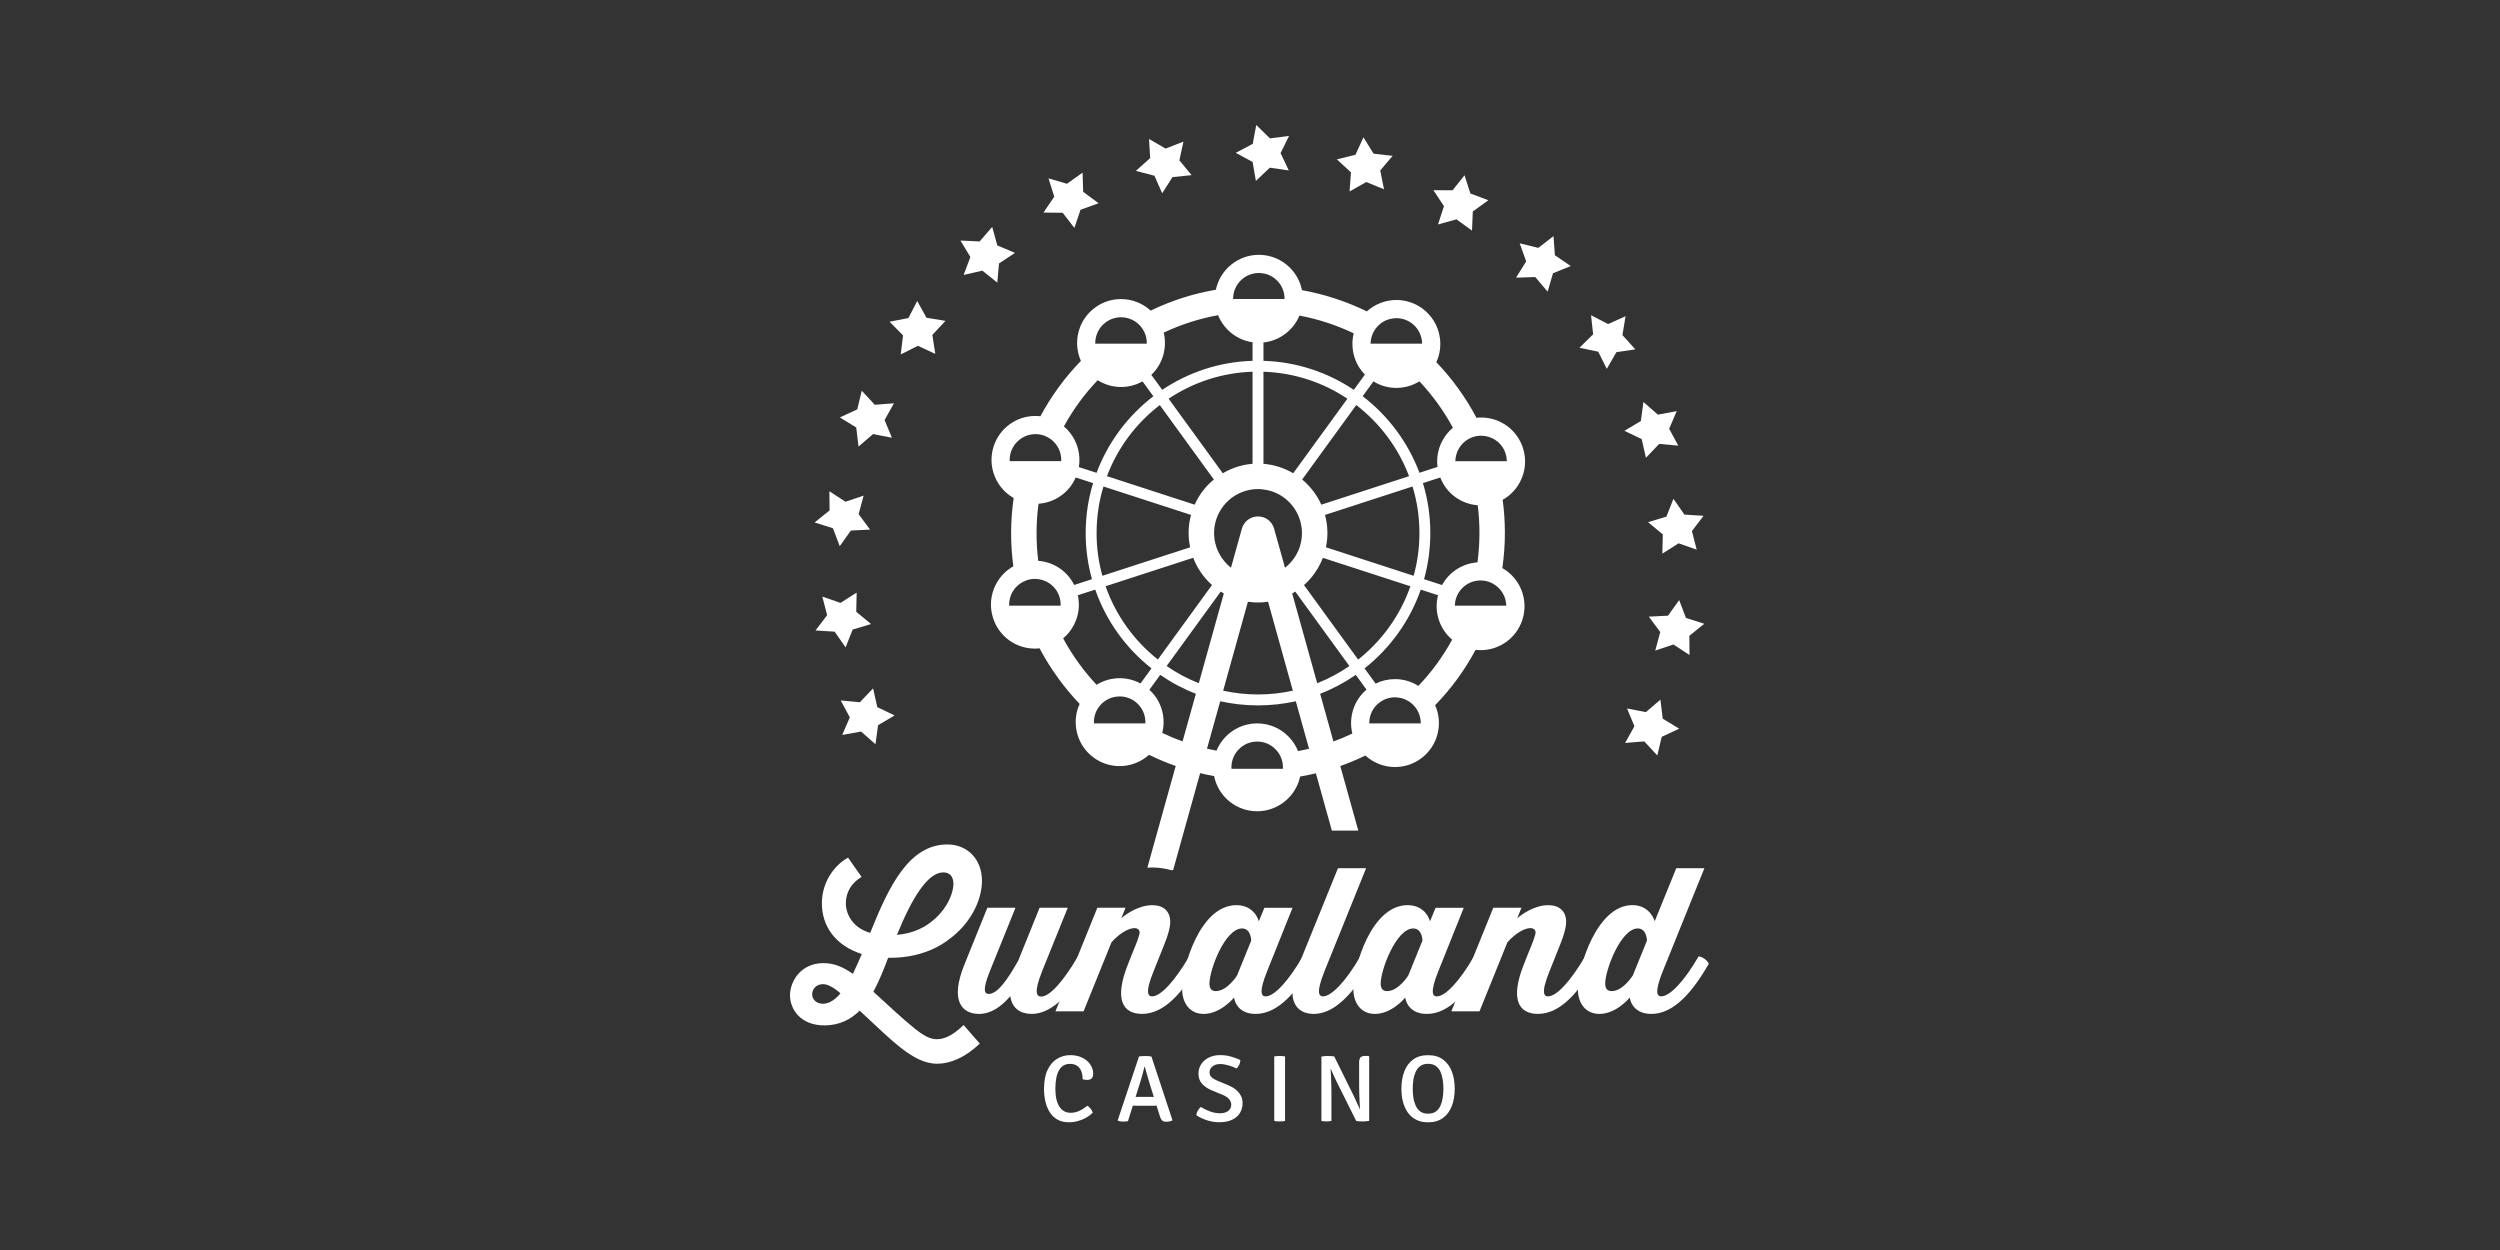 <?xml version="1.0" encoding="UTF-8"?>
<svg xmlns="http://www.w3.org/2000/svg" width="200" height="100" viewBox="0 0 200 100" fill="none">
  <rect x="0" y="0" width="200" height="100" fill="#333333" stroke="none"/>
  <path d="M68.227 77.919C68.466 77.424 68.707 76.866 68.946 76.322C66.79 75.635 65.751 74.055 65.751 72.266C65.751 70.623 66.677 69.264 67.843 68.61L68.928 70.157C68.8 70.236 67.666 70.829 67.666 72.299C67.666 72.889 68.018 74.166 69.615 74.629C71.098 70.94 72.695 67.557 75.794 67.557C77.359 67.557 78.557 68.706 78.557 70.463C78.557 71.868 77.807 73.639 76.178 74.949C75.043 75.891 73.382 76.656 71.052 76.624C70.717 77.517 70.333 78.477 69.871 79.338C70.845 80.231 72.297 81.59 73.207 82.309C73.958 82.899 74.438 83.138 74.947 83.138C75.634 83.138 76.32 82.739 77.088 82.003L78.383 83.487C77.234 84.589 76.021 85.099 74.982 85.099C73.944 85.099 73.001 84.555 72.061 83.821C71.2 83.152 70.304 82.274 68.771 80.851C68.053 81.57 67.142 82.018 65.993 82.032C64.029 82.05 63.2 80.723 63.2 79.621C63.2 78.518 64.061 77.049 65.868 77.049C66.778 77.049 67.511 77.401 68.23 77.91L68.227 77.919ZM67.238 79.469C66.662 78.957 66.2 78.733 65.833 78.733C65.289 78.733 64.972 79.132 64.972 79.548C64.972 79.964 65.324 80.299 65.833 80.299C66.342 80.299 66.822 79.964 67.238 79.469ZM71.756 74.789C73.097 74.678 74.103 74.149 74.837 73.462C75.843 72.552 76.274 71.388 76.274 70.716C76.274 70.14 76.003 69.791 75.459 69.791C74.214 69.791 72.951 71.85 71.756 74.789Z" fill="white"></path>
  <path d="M87.052 77.104C85.839 79.242 84.274 81.113 82.534 81.113C81.673 81.113 80.955 80.697 80.827 79.693C80.108 80.522 79.293 81.113 78.319 81.113C76.96 81.113 75.971 80.074 77.152 77.168L78.988 72.618H81.24L79.195 77.68C78.555 79.26 78.779 79.516 79.099 79.516C79.817 79.516 80.632 78.317 81.461 76.848L83.168 72.618H85.42L83.375 77.68C82.688 79.405 82.927 79.725 83.296 79.725C84 79.725 85.1 78.448 86.235 76.516C86.537 76.531 86.953 76.836 87.049 77.107L87.052 77.104Z" fill="white"></path>
  <path d="M95.945 77.103C94.668 79.323 93.181 81.112 91.363 81.112C89.815 81.112 89.111 79.946 90.246 77.121L90.612 76.196C90.933 75.431 91.171 74.823 91.171 74.584C91.171 74.378 90.996 74.25 90.755 74.25C90.339 74.25 89.606 74.602 88.919 75.384L86.685 80.909H84.434L87.788 72.621H90.039L89.705 73.467C90.025 73.165 91.078 72.414 92.18 72.414C93.091 72.414 93.618 72.909 93.618 73.755C93.618 74.203 93.458 74.776 93.123 75.608L92.294 77.682C91.543 79.518 91.895 79.71 92.166 79.71C92.87 79.71 94.002 78.448 95.136 76.516C95.439 76.53 95.855 76.836 95.951 77.106L95.945 77.103Z" fill="white"></path>
  <path d="M105.029 77.105C103.799 79.26 102.298 81.113 100.448 81.113C98.851 81.113 98.723 79.804 98.723 79.804C98.723 79.804 97.669 81.113 96.296 81.113C95.162 81.113 94.571 80.22 94.571 79.118C94.571 77.41 95.976 72.412 98.915 72.412C100.398 72.412 100.704 73.707 100.704 73.707L101.152 72.622H103.403L101.376 77.683C100.672 79.423 100.928 79.711 101.248 79.711C101.952 79.711 103.101 78.448 104.218 76.517C104.52 76.531 104.936 76.837 105.032 77.107L105.029 77.105ZM98.961 78.047L100.096 75.251C100.096 75.251 100.096 74.277 99.36 74.277C98.001 74.277 96.756 77.582 96.756 78.684C96.756 79.115 96.948 79.289 97.268 79.289C98.179 79.289 98.961 78.044 98.961 78.044V78.047Z" fill="white"></path>
  <path d="M109.641 77.104C108.396 79.274 106.845 81.113 105.105 81.113C103.7 81.113 102.758 80.042 103.907 77.168L107.037 69.456H109.289L105.966 77.68C105.248 79.469 105.536 79.708 105.838 79.708C106.542 79.708 107.706 78.445 108.823 76.513C109.126 76.528 109.542 76.834 109.638 77.104H109.641Z" fill="white"></path>
  <path d="M118.726 77.105C117.495 79.26 115.994 81.113 114.144 81.113C112.547 81.113 112.419 79.804 112.419 79.804C112.419 79.804 111.366 81.113 109.993 81.113C108.858 81.113 108.268 80.22 108.268 79.118C108.268 77.41 109.673 72.412 112.611 72.412C114.094 72.412 114.4 73.707 114.4 73.707L114.848 72.622H117.1L115.072 77.683C114.368 79.423 114.624 79.711 114.944 79.711C115.648 79.711 116.797 78.448 117.914 76.517C118.217 76.531 118.633 76.837 118.729 77.107L118.726 77.105ZM112.66 78.047L113.795 75.251C113.795 75.251 113.795 74.277 113.059 74.277C111.7 74.277 110.455 77.582 110.455 78.684C110.455 79.115 110.647 79.289 110.967 79.289C111.878 79.289 112.66 78.044 112.66 78.044V78.047Z" fill="white"></path>
  <path d="M127.619 77.103C126.342 79.323 124.855 81.112 123.037 81.112C121.489 81.112 120.785 79.946 121.92 77.121L122.286 76.196C122.606 75.431 122.845 74.823 122.845 74.584C122.845 74.378 122.67 74.25 122.429 74.25C122.013 74.25 121.28 74.602 120.593 75.384L118.359 80.909H116.107L119.462 72.621H121.713L121.379 73.467C121.699 73.165 122.752 72.414 123.854 72.414C124.765 72.414 125.291 72.909 125.291 73.755C125.291 74.203 125.131 74.776 124.797 75.608L123.968 77.682C123.217 79.518 123.569 79.71 123.84 79.71C124.544 79.71 125.675 78.448 126.81 76.516C127.113 76.53 127.529 76.836 127.625 77.106L127.619 77.103Z" fill="white"></path>
  <path d="M136.704 77.104C135.459 79.26 133.958 81.113 132.105 81.113C130.508 81.113 130.38 79.804 130.38 79.804C130.38 79.804 129.327 81.113 127.954 81.113C126.805 81.113 126.229 80.202 126.229 79.132C126.229 77.392 127.744 72.409 130.586 72.409C132.038 72.409 132.375 73.703 132.375 73.703L134.101 69.456H136.352L133.03 77.68C132.311 79.469 132.599 79.708 132.902 79.708C133.606 79.708 134.77 78.445 135.887 76.513C136.189 76.528 136.605 76.834 136.701 77.104H136.704ZM130.621 78.047L131.756 75.251C131.756 75.251 131.756 74.276 131.02 74.276C129.679 74.276 128.416 77.581 128.416 78.684C128.416 79.114 128.608 79.289 128.943 79.289C129.836 79.289 130.618 78.044 130.618 78.044L130.621 78.047Z" fill="white"></path>
  <path d="M86.615 86.341C86.615 86.146 86.589 85.954 86.528 85.765C86.466 85.576 86.362 85.419 86.213 85.296C86.065 85.174 85.859 85.11 85.594 85.11C85.207 85.11 84.913 85.282 84.721 85.622C84.526 85.963 84.43 86.463 84.43 87.121C84.43 87.734 84.538 88.203 84.753 88.531C84.968 88.86 85.268 89.023 85.652 89.023C85.891 89.023 86.123 88.971 86.344 88.869C86.565 88.767 86.784 88.627 86.996 88.456C87.086 88.517 87.173 88.598 87.258 88.706C87.342 88.811 87.394 88.915 87.421 89.017C87.281 89.157 87.112 89.285 86.915 89.398C86.717 89.515 86.499 89.608 86.257 89.678C86.016 89.747 85.768 89.782 85.509 89.782C85.143 89.782 84.832 89.707 84.579 89.558C84.325 89.41 84.122 89.206 83.965 88.953C83.811 88.7 83.697 88.415 83.627 88.098C83.557 87.781 83.522 87.455 83.522 87.123C83.522 86.495 83.618 85.983 83.811 85.582C84.002 85.183 84.256 84.886 84.576 84.697C84.893 84.508 85.239 84.412 85.617 84.412C85.995 84.412 86.318 84.482 86.594 84.622C86.871 84.761 87.083 84.945 87.232 85.171C87.38 85.398 87.456 85.643 87.456 85.904C87.456 86.056 87.418 86.175 87.339 86.262C87.264 86.35 87.138 86.393 86.967 86.393C86.9 86.393 86.842 86.387 86.792 86.379C86.74 86.37 86.682 86.358 86.621 86.344L86.615 86.341Z" fill="white"></path>
  <path d="M91.125 84.513C91.194 84.502 91.279 84.496 91.375 84.49C91.471 84.484 91.555 84.481 91.625 84.481C91.695 84.481 91.776 84.484 91.875 84.49C91.974 84.496 92.053 84.505 92.114 84.519L93.801 89.628C93.74 89.662 93.664 89.689 93.571 89.709C93.478 89.727 93.388 89.738 93.298 89.738C93.161 89.738 93.056 89.706 92.981 89.642C92.905 89.578 92.838 89.456 92.783 89.276L91.992 86.751C91.925 86.532 91.855 86.297 91.782 86.046C91.709 85.796 91.645 85.567 91.59 85.357H91.549C91.511 85.534 91.462 85.732 91.401 85.951C91.34 86.169 91.287 86.355 91.241 86.503L90.237 89.692C90.185 89.703 90.127 89.712 90.063 89.718C89.999 89.724 89.935 89.727 89.868 89.727C89.795 89.727 89.719 89.721 89.644 89.712C89.568 89.703 89.501 89.686 89.446 89.665L89.417 89.625L91.119 84.519L91.125 84.513ZM91.052 88.458C91.026 88.458 90.979 88.458 90.912 88.458C90.845 88.458 90.775 88.458 90.706 88.455C90.636 88.455 90.589 88.455 90.563 88.455H90.15L90.418 87.754H90.781C90.808 87.754 90.851 87.754 90.912 87.754C90.973 87.754 91.034 87.754 91.096 87.751C91.157 87.748 91.197 87.751 91.221 87.751H91.948C91.974 87.751 92.018 87.751 92.079 87.751C92.14 87.751 92.204 87.751 92.265 87.754C92.329 87.754 92.373 87.754 92.399 87.754H92.768L92.998 88.455H92.585C92.559 88.455 92.512 88.455 92.442 88.455C92.373 88.455 92.303 88.455 92.233 88.458C92.166 88.458 92.12 88.458 92.093 88.458H91.049H91.052Z" fill="white"></path>
  <path d="M95.703 89.218C95.715 89.093 95.753 88.968 95.825 88.846C95.895 88.723 95.977 88.627 96.064 88.555C96.282 88.694 96.526 88.814 96.794 88.912C97.062 89.011 97.323 89.061 97.585 89.061C97.879 89.061 98.106 88.997 98.263 88.869C98.42 88.741 98.499 88.578 98.499 88.38C98.499 88.217 98.444 88.069 98.333 87.938C98.222 87.807 98.059 87.694 97.838 87.6L96.922 87.219C96.608 87.085 96.355 86.914 96.163 86.701C95.974 86.489 95.878 86.219 95.878 85.893C95.878 85.611 95.95 85.358 96.096 85.133C96.241 84.909 96.445 84.735 96.707 84.604C96.969 84.473 97.268 84.409 97.606 84.409C97.926 84.409 98.228 84.45 98.51 84.534C98.793 84.619 99.034 84.709 99.232 84.808C99.226 84.93 99.197 85.055 99.142 85.177C99.086 85.299 99.014 85.398 98.924 85.477C98.726 85.378 98.51 85.293 98.272 85.227C98.033 85.16 97.815 85.122 97.62 85.122C97.35 85.122 97.14 85.189 96.989 85.32C96.838 85.451 96.762 85.608 96.762 85.791C96.762 85.948 96.817 86.076 96.928 86.178C97.038 86.28 97.184 86.367 97.364 86.445L98.272 86.824C98.49 86.914 98.685 87.027 98.857 87.164C99.025 87.301 99.162 87.458 99.258 87.638C99.357 87.819 99.406 88.022 99.406 88.249C99.406 88.54 99.337 88.799 99.2 89.029C99.063 89.259 98.857 89.442 98.577 89.576C98.301 89.71 97.952 89.779 97.53 89.779C97.219 89.779 96.899 89.73 96.576 89.628C96.253 89.526 95.962 89.389 95.703 89.215V89.218Z" fill="white"></path>
  <path d="M101.938 84.513C102.001 84.502 102.077 84.493 102.156 84.487C102.234 84.481 102.307 84.478 102.368 84.478C102.435 84.478 102.505 84.478 102.586 84.487C102.665 84.493 102.737 84.502 102.804 84.513V89.68C102.737 89.692 102.668 89.7 102.586 89.706C102.508 89.712 102.435 89.715 102.368 89.715C102.307 89.715 102.237 89.715 102.156 89.706C102.074 89.697 102.001 89.692 101.938 89.68V84.513Z" fill="white"></path>
  <path d="M105.711 84.525C105.778 84.51 105.865 84.499 105.973 84.49C106.077 84.481 106.162 84.478 106.226 84.478C106.29 84.478 106.371 84.478 106.467 84.487C106.563 84.496 106.651 84.502 106.738 84.513L106.514 85.514L106.447 85.526C106.459 85.706 106.47 85.91 106.482 86.134C106.491 86.358 106.499 86.585 106.505 86.812C106.511 87.038 106.514 87.248 106.514 87.437V89.677C106.444 89.689 106.374 89.697 106.307 89.703C106.24 89.709 106.176 89.712 106.118 89.712C106.066 89.712 106.002 89.712 105.926 89.703C105.851 89.695 105.781 89.689 105.714 89.677V84.522L105.711 84.525ZM106.947 86.576C106.854 86.387 106.767 86.204 106.691 86.026C106.616 85.849 106.54 85.68 106.473 85.526L106.072 85.043L106.738 84.516L108.274 87.617C108.373 87.818 108.463 88.016 108.547 88.205C108.632 88.394 108.707 88.569 108.777 88.72L109.208 89.174L108.498 89.68L106.95 86.576H106.947ZM109.533 84.522V89.668C109.464 89.683 109.376 89.695 109.275 89.703C109.173 89.712 109.083 89.715 109.007 89.715C108.931 89.715 108.853 89.715 108.763 89.706C108.672 89.697 108.582 89.692 108.495 89.68L108.733 88.723L108.8 88.711C108.786 88.505 108.771 88.284 108.763 88.048C108.751 87.812 108.745 87.582 108.739 87.359C108.733 87.135 108.731 86.934 108.731 86.762V85.014C108.731 84.822 108.765 84.685 108.835 84.601C108.905 84.516 109.027 84.476 109.199 84.476H109.484L109.533 84.522Z" fill="white"></path>
  <path d="M112.113 87.093C112.113 86.578 112.189 86.119 112.343 85.717C112.497 85.313 112.73 84.996 113.047 84.763C113.361 84.53 113.763 84.414 114.246 84.414C114.729 84.414 115.133 84.53 115.447 84.766C115.761 85.002 115.997 85.322 116.148 85.726C116.299 86.13 116.378 86.587 116.378 87.096C116.378 87.605 116.302 88.071 116.148 88.475C115.994 88.879 115.761 89.2 115.444 89.432C115.13 89.668 114.729 89.784 114.246 89.784C113.879 89.784 113.565 89.717 113.297 89.581C113.03 89.447 112.809 89.258 112.634 89.013C112.459 88.769 112.329 88.484 112.241 88.158C112.154 87.832 112.113 87.477 112.113 87.093ZM113.018 87.093C113.018 87.317 113.035 87.547 113.067 87.783C113.099 88.018 113.161 88.234 113.248 88.434C113.335 88.632 113.46 88.795 113.62 88.914C113.78 89.034 113.99 89.095 114.249 89.095C114.507 89.095 114.714 89.034 114.877 88.914C115.04 88.795 115.162 88.632 115.246 88.434C115.331 88.237 115.392 88.018 115.424 87.783C115.456 87.547 115.473 87.32 115.473 87.093C115.473 86.866 115.456 86.639 115.424 86.407C115.392 86.174 115.331 85.959 115.246 85.761C115.162 85.563 115.037 85.403 114.877 85.284C114.717 85.165 114.507 85.103 114.249 85.103C113.99 85.103 113.783 85.165 113.62 85.284C113.457 85.403 113.335 85.563 113.248 85.761C113.161 85.959 113.099 86.174 113.067 86.407C113.035 86.639 113.018 86.869 113.018 87.093Z" fill="white"></path>
  <path d="M120.186 45.445C120.323 44.508 120.39 43.562 120.39 42.617C120.39 41.738 120.332 40.86 120.213 39.984C120.812 39.65 121.301 39.144 121.621 38.518C122.048 37.683 122.124 36.729 121.836 35.836C121.365 34.379 120.021 33.401 118.49 33.401C118.365 33.401 118.24 33.407 118.118 33.424C117.685 32.604 117.187 31.804 116.626 31.03C116.093 30.297 115.52 29.613 114.906 28.976C115.194 28.354 115.29 27.664 115.183 26.972C115.037 26.044 114.54 25.229 113.781 24.674C113.175 24.235 112.46 23.999 111.712 23.999C110.834 23.999 109.987 24.333 109.347 24.912C107.698 24.104 105.949 23.536 104.157 23.213C104.023 22.541 103.695 21.922 103.2 21.424C102.54 20.758 101.655 20.389 100.719 20.386H100.707C99.02 20.386 97.6 21.587 97.269 23.178C95.485 23.484 93.731 24.037 92.053 24.848C91.413 24.261 90.563 23.926 89.682 23.926C88.937 23.926 88.224 24.156 87.622 24.595C86.252 25.584 85.807 27.385 86.473 28.872C85.17 30.21 84.088 31.705 83.232 33.302C83.101 33.285 82.97 33.276 82.837 33.276C81.309 33.276 79.968 34.251 79.494 35.702C78.968 37.314 79.674 39.036 81.094 39.842C80.832 41.645 80.821 43.484 81.068 45.305C80.469 45.639 79.983 46.143 79.663 46.768C79.235 47.606 79.157 48.557 79.448 49.45C79.916 50.908 81.263 51.888 82.793 51.888C82.918 51.888 83.043 51.882 83.165 51.865C83.599 52.685 84.096 53.485 84.658 54.256C85.187 54.986 85.76 55.673 86.374 56.313C86.086 56.933 85.99 57.625 86.098 58.314C86.243 59.242 86.741 60.06 87.5 60.613C88.105 61.055 88.823 61.288 89.571 61.288C90.447 61.288 91.285 60.959 91.925 60.383C92.614 60.723 93.327 61.023 94.057 61.279L91.788 69.415C91.916 69.407 92.047 69.401 92.178 69.401C92.704 69.401 93.205 69.474 93.667 69.61H93.85L96.012 61.852C96.381 61.942 96.751 62.021 97.129 62.087C97.263 62.757 97.591 63.37 98.08 63.865C98.743 64.531 99.625 64.898 100.565 64.901C102.258 64.901 103.671 63.708 104.012 62.122C104.434 62.05 104.855 61.962 105.271 61.864L106.549 66.448H108.663L107.223 61.282C107.907 61.04 108.576 60.761 109.231 60.444C109.874 61.029 110.72 61.363 111.602 61.363C112.346 61.363 113.056 61.13 113.661 60.694C115.031 59.702 115.474 57.901 114.81 56.415C116.114 55.077 117.193 53.584 118.048 51.987C118.179 52.005 118.313 52.013 118.447 52.013C119.971 52.013 121.315 51.039 121.789 49.587C122.313 47.973 121.606 46.248 120.186 45.445ZM116.431 36.854C116.431 36.819 116.434 36.781 116.437 36.746C116.439 36.703 116.442 36.662 116.451 36.618C116.451 36.61 116.454 36.598 116.457 36.589C116.457 36.584 116.457 36.575 116.46 36.569C116.463 36.546 116.469 36.523 116.474 36.496C116.477 36.49 116.477 36.482 116.48 36.476C116.48 36.456 116.489 36.435 116.495 36.415V36.409C116.501 36.38 116.509 36.354 116.518 36.325C116.524 36.304 116.533 36.287 116.538 36.267C116.547 36.232 116.559 36.2 116.573 36.165C116.579 36.153 116.582 36.141 116.588 36.13C116.594 36.118 116.597 36.106 116.602 36.092C116.605 36.089 116.605 36.083 116.608 36.08C116.623 36.048 116.637 36.016 116.655 35.984C116.678 35.941 116.701 35.897 116.727 35.853C116.751 35.816 116.774 35.781 116.8 35.743C116.832 35.696 116.867 35.65 116.905 35.606C116.978 35.516 117.059 35.432 117.149 35.356C117.152 35.353 117.155 35.35 117.158 35.347C117.193 35.315 117.228 35.289 117.266 35.263C117.301 35.237 117.335 35.211 117.37 35.19C117.394 35.176 117.417 35.158 117.443 35.144C117.475 35.123 117.51 35.106 117.545 35.088C117.583 35.068 117.618 35.05 117.655 35.036C117.658 35.033 117.664 35.033 117.667 35.03C117.685 35.021 117.702 35.016 117.719 35.007C117.763 34.989 117.81 34.972 117.856 34.957C118.066 34.891 118.281 34.858 118.49 34.858C118.598 34.858 118.706 34.867 118.813 34.885C118.866 34.893 118.918 34.902 118.97 34.917C119.008 34.925 119.046 34.937 119.087 34.949C119.125 34.96 119.162 34.972 119.197 34.986C119.235 35.001 119.273 35.016 119.311 35.03C119.346 35.045 119.383 35.062 119.418 35.08C119.514 35.126 119.605 35.181 119.692 35.245C119.73 35.272 119.767 35.298 119.802 35.33H119.805C119.805 35.33 119.814 35.341 119.82 35.344C119.849 35.37 119.881 35.397 119.907 35.423C119.919 35.432 119.927 35.443 119.936 35.452C119.994 35.51 120.053 35.571 120.102 35.638C120.114 35.653 120.125 35.664 120.137 35.682C120.149 35.696 120.157 35.711 120.169 35.725C120.172 35.725 120.172 35.728 120.172 35.728C120.195 35.76 120.218 35.795 120.239 35.83C120.268 35.874 120.294 35.92 120.317 35.967C120.317 35.97 120.317 35.97 120.317 35.973C120.332 35.996 120.343 36.022 120.352 36.048C120.355 36.054 120.358 36.063 120.361 36.069C120.378 36.101 120.393 36.133 120.405 36.168C120.422 36.205 120.434 36.246 120.448 36.287C120.498 36.438 120.527 36.592 120.538 36.744C120.541 36.779 120.544 36.813 120.544 36.848C120.547 36.863 120.547 36.88 120.547 36.895H116.425C116.425 36.895 116.425 36.869 116.428 36.854H116.431ZM113.833 38.649L115.221 38.198C115.706 39.461 116.873 40.319 118.22 40.421C118.409 41.942 118.4 43.481 118.197 44.991C116.995 45.072 115.933 45.762 115.366 46.803L113.923 46.335C114.252 45.16 114.426 43.92 114.426 42.643C114.426 41.255 114.22 39.914 113.833 38.649ZM109.653 27.388C109.655 27.292 109.67 27.196 109.69 27.103C109.696 27.071 109.702 27.042 109.711 27.01C109.711 27.007 109.714 27.001 109.714 26.998C109.722 26.966 109.731 26.931 109.743 26.899C109.746 26.893 109.746 26.885 109.749 26.879C109.76 26.841 109.775 26.806 109.789 26.768C109.798 26.748 109.807 26.722 109.815 26.701C109.815 26.698 109.818 26.698 109.818 26.696C109.833 26.658 109.85 26.623 109.871 26.585C109.92 26.486 109.978 26.393 110.045 26.3C110.083 26.248 110.124 26.198 110.165 26.152C110.205 26.105 110.249 26.058 110.295 26.018C110.336 25.977 110.377 25.939 110.421 25.904C110.473 25.864 110.525 25.823 110.581 25.788C110.642 25.75 110.703 25.712 110.767 25.68C110.81 25.66 110.854 25.637 110.901 25.619C110.947 25.599 110.994 25.581 111.04 25.567C111.075 25.555 111.113 25.544 111.151 25.532C111.168 25.526 111.186 25.52 111.206 25.517C111.223 25.515 111.244 25.509 111.261 25.506C111.331 25.488 111.404 25.477 111.474 25.468C111.552 25.459 111.634 25.453 111.712 25.453C111.759 25.453 111.805 25.453 111.855 25.459C111.887 25.459 111.919 25.462 111.948 25.468C111.989 25.471 112.026 25.477 112.067 25.485C112.105 25.491 112.146 25.5 112.183 25.509C112.288 25.532 112.39 25.564 112.492 25.608C112.533 25.622 112.57 25.64 112.608 25.66C112.643 25.677 112.675 25.695 112.71 25.715C112.748 25.736 112.783 25.756 112.818 25.779C112.853 25.8 112.887 25.823 112.922 25.849C112.972 25.884 113.018 25.922 113.062 25.962C113.079 25.977 113.1 25.994 113.117 26.012C113.149 26.038 113.178 26.067 113.205 26.099C113.222 26.114 113.239 26.134 113.254 26.154C113.283 26.184 113.306 26.213 113.333 26.245C113.37 26.294 113.402 26.341 113.434 26.387C113.434 26.39 113.437 26.396 113.44 26.399C113.461 26.428 113.478 26.46 113.495 26.489C113.519 26.53 113.542 26.573 113.562 26.617C113.574 26.64 113.586 26.664 113.594 26.687C113.618 26.736 113.638 26.789 113.655 26.841C113.658 26.847 113.658 26.853 113.661 26.858C113.664 26.864 113.664 26.867 113.664 26.873C113.679 26.911 113.69 26.949 113.699 26.986C113.705 27.007 113.711 27.024 113.714 27.045C113.725 27.082 113.731 27.123 113.737 27.161C113.746 27.199 113.751 27.24 113.754 27.277C113.76 27.312 113.763 27.344 113.763 27.376C113.766 27.397 113.766 27.42 113.766 27.44C113.769 27.449 113.769 27.461 113.769 27.469V27.493H109.644C109.644 27.458 109.647 27.423 109.65 27.388H109.653ZM109.874 30.512C110.423 30.853 111.055 31.033 111.709 31.033C112.364 31.033 113.004 30.847 113.554 30.506C114.06 31.045 114.534 31.618 114.979 32.229C115.447 32.874 115.866 33.538 116.233 34.221C115.875 34.518 115.578 34.888 115.36 35.315C115.034 35.952 114.912 36.656 115.002 37.352L113.557 37.823C112.64 35.376 111.052 33.261 109.013 31.699L109.874 30.512ZM102.799 45.421L102.479 44.266L102.255 43.461L102.112 42.957L101.984 42.501L101.973 42.451L101.929 42.297C101.909 42.224 101.882 42.154 101.85 42.087C101.804 41.98 101.743 41.887 101.67 41.802C101.647 41.77 101.618 41.738 101.589 41.709C101.545 41.666 101.501 41.625 101.452 41.587C101.417 41.561 101.382 41.538 101.344 41.514C101.26 41.462 101.173 41.421 101.077 41.386C101.027 41.372 100.975 41.357 100.922 41.346C100.832 41.325 100.736 41.317 100.64 41.317C100.544 41.317 100.448 41.325 100.358 41.346C100.306 41.357 100.253 41.372 100.204 41.386C100.111 41.418 100.023 41.462 99.939 41.511C99.846 41.567 99.762 41.634 99.689 41.709C99.66 41.738 99.634 41.767 99.608 41.8C99.535 41.884 99.477 41.98 99.427 42.085C99.395 42.151 99.369 42.221 99.349 42.297L99.305 42.454L99.293 42.498L99.165 42.957L99.023 43.464L98.799 44.272L98.479 45.416C98.368 45.331 98.266 45.238 98.168 45.139C97.836 44.81 97.574 44.418 97.397 43.99C97.338 43.856 97.292 43.717 97.257 43.577C97.213 43.437 97.184 43.295 97.164 43.149C97.1 42.719 97.114 42.271 97.222 41.826C97.242 41.736 97.269 41.648 97.298 41.558C97.315 41.509 97.333 41.459 97.35 41.41C97.402 41.273 97.461 41.136 97.53 41.008C97.728 40.63 97.99 40.293 98.31 40.013C98.418 39.914 98.531 39.824 98.653 39.743C98.773 39.661 98.898 39.586 99.029 39.519C99.034 39.516 99.04 39.513 99.046 39.51C99.415 39.321 99.805 39.202 100.204 39.152C100.349 39.135 100.492 39.126 100.637 39.126H100.64C100.786 39.126 100.931 39.135 101.077 39.158C101.295 39.181 101.513 39.231 101.728 39.301C101.911 39.362 102.086 39.434 102.252 39.519C102.383 39.586 102.508 39.661 102.627 39.746C102.746 39.824 102.863 39.914 102.97 40.013C103.29 40.295 103.555 40.633 103.75 41.008C103.82 41.139 103.881 41.273 103.927 41.41C103.983 41.544 104.026 41.683 104.061 41.826C104.122 42.093 104.157 42.367 104.157 42.646C104.157 42.812 104.146 42.981 104.119 43.149C104.099 43.292 104.07 43.437 104.029 43.58C104.018 43.629 104.003 43.682 103.986 43.731C103.957 43.821 103.925 43.909 103.89 43.993C103.709 44.429 103.447 44.819 103.116 45.142C103.017 45.244 102.912 45.334 102.799 45.421ZM103.427 55.254C102.531 55.452 101.597 55.557 100.64 55.557C99.683 55.557 98.752 55.452 97.853 55.254L99.834 48.138C100.105 48.179 100.375 48.2 100.646 48.2C100.917 48.2 101.181 48.179 101.446 48.138L103.427 55.254ZM95.212 43.783L88.189 46.064C87.887 44.973 87.727 43.827 87.727 42.643C87.727 41.349 87.919 40.098 88.277 38.92L95.282 41.194C95.046 42.067 95.031 42.952 95.212 43.783ZM95.459 44.621C95.773 45.453 96.288 46.204 96.96 46.8L92.629 52.761C90.729 51.257 89.263 49.229 88.448 46.899L95.459 44.621ZM95.573 40.374L88.556 38.093C89.411 35.824 90.889 33.861 92.783 32.406L97.109 38.361C96.448 38.899 95.925 39.586 95.573 40.374ZM93.49 31.897C95.424 30.602 97.728 29.82 100.204 29.738V37.104C99.485 37.163 98.781 37.36 98.121 37.698C98.019 37.75 97.92 37.803 97.824 37.861L93.49 31.897ZM103.456 37.861C103.116 37.657 102.749 37.491 102.357 37.363C101.935 37.227 101.507 37.139 101.077 37.104V29.738C103.555 29.82 105.856 30.602 107.791 31.897L103.456 37.861ZM108.501 32.403C110.391 33.861 111.869 35.827 112.725 38.093L105.705 40.374C105.359 39.6 104.835 38.908 104.172 38.361L108.501 32.403ZM104.864 46.253C105.274 45.776 105.6 45.226 105.83 44.627L112.832 46.902C112.018 49.235 110.551 51.263 108.652 52.767L104.32 46.806C104.515 46.634 104.695 46.451 104.864 46.253ZM106.074 43.783C106.261 42.905 106.223 42.021 105.999 41.194L113.004 38.92C113.362 40.098 113.554 41.349 113.554 42.643C113.554 43.827 113.394 44.973 113.091 46.064L106.074 43.783ZM103.957 25.247C105.452 25.529 106.909 26.003 108.294 26.666C108.183 27.117 108.163 27.589 108.236 28.06C108.349 28.79 108.684 29.451 109.19 29.968L108.303 31.187C106.223 29.791 103.744 28.947 101.077 28.866V27.4C102.38 27.26 103.471 26.41 103.957 25.247ZM98.647 23.897C98.647 23.827 98.65 23.757 98.659 23.688C98.674 23.548 98.7 23.414 98.741 23.286C98.775 23.178 98.819 23.071 98.871 22.972C98.889 22.937 98.906 22.902 98.927 22.87C98.927 22.87 98.927 22.867 98.93 22.867C98.933 22.861 98.936 22.856 98.938 22.85C98.956 22.815 98.979 22.783 99.002 22.748C99.029 22.704 99.061 22.664 99.093 22.623C99.107 22.602 99.122 22.585 99.136 22.568C99.174 22.524 99.212 22.483 99.253 22.442C99.346 22.349 99.448 22.265 99.558 22.192C99.613 22.154 99.669 22.12 99.727 22.088C99.843 22.024 99.968 21.974 100.096 21.933C100.151 21.916 100.204 21.901 100.262 21.89C100.262 21.89 100.271 21.887 100.274 21.887C100.291 21.881 100.309 21.878 100.326 21.875C100.381 21.864 100.439 21.858 100.498 21.852C100.567 21.843 100.637 21.84 100.707 21.84H100.713C100.768 21.84 100.823 21.843 100.879 21.849C100.887 21.849 100.896 21.852 100.905 21.852C100.922 21.852 100.937 21.852 100.954 21.858H100.966C101.001 21.861 101.039 21.866 101.074 21.875C101.077 21.875 101.082 21.878 101.085 21.878C101.109 21.884 101.132 21.887 101.155 21.89C101.158 21.89 101.164 21.89 101.167 21.89C101.21 21.898 101.254 21.91 101.295 21.925C101.33 21.933 101.362 21.945 101.394 21.957C101.42 21.962 101.443 21.974 101.466 21.983C101.495 21.994 101.525 22.006 101.551 22.018C101.641 22.058 101.728 22.105 101.813 22.16C101.845 22.181 101.877 22.201 101.906 22.221C101.935 22.242 101.964 22.265 101.99 22.288C102.019 22.312 102.045 22.335 102.071 22.358C102.077 22.358 102.08 22.367 102.086 22.37C102.109 22.387 102.13 22.408 102.15 22.431C102.162 22.44 102.17 22.451 102.179 22.46C102.211 22.489 102.237 22.518 102.263 22.55C102.287 22.576 102.31 22.602 102.33 22.632C102.389 22.704 102.441 22.783 102.487 22.864C102.511 22.905 102.534 22.946 102.554 22.989C102.554 22.989 102.563 23.007 102.566 23.016C102.578 23.039 102.586 23.056 102.595 23.077C102.604 23.097 102.613 23.114 102.618 23.135C102.639 23.184 102.659 23.237 102.674 23.289C102.688 23.338 102.703 23.388 102.714 23.44C102.72 23.466 102.723 23.487 102.729 23.51C102.729 23.513 102.732 23.519 102.732 23.522C102.732 23.528 102.732 23.533 102.732 23.539C102.741 23.586 102.749 23.632 102.752 23.682V23.714C102.752 23.714 102.755 23.734 102.755 23.746C102.761 23.795 102.764 23.848 102.764 23.897V23.92H98.642V23.894L98.647 23.897ZM93.097 26.611C94.502 25.948 95.962 25.485 97.446 25.215C97.618 25.645 97.877 26.041 98.214 26.381C98.758 26.928 99.453 27.277 100.204 27.382V28.866C97.536 28.947 95.058 29.791 92.978 31.187L92.105 29.989C93.03 29.113 93.388 27.813 93.097 26.611ZM87.628 27.298C87.631 27.251 87.637 27.205 87.642 27.158C87.651 27.094 87.663 27.033 87.677 26.969C87.689 26.931 87.698 26.89 87.709 26.853C87.721 26.812 87.733 26.774 87.747 26.739C87.773 26.664 87.805 26.594 87.837 26.521H87.84C87.875 26.448 87.916 26.378 87.96 26.312C87.96 26.312 87.96 26.309 87.962 26.309C87.977 26.282 87.994 26.259 88.015 26.233C88.032 26.207 88.053 26.184 88.07 26.16C88.088 26.137 88.108 26.114 88.128 26.09C88.146 26.067 88.169 26.044 88.189 26.021C88.233 25.974 88.279 25.933 88.326 25.893C88.373 25.852 88.422 25.811 88.474 25.773C88.838 25.509 89.263 25.381 89.682 25.381C89.842 25.381 90.002 25.398 90.156 25.436C90.234 25.453 90.31 25.477 90.386 25.503C90.458 25.532 90.531 25.561 90.604 25.599C90.613 25.599 90.621 25.608 90.627 25.61C90.671 25.634 90.717 25.657 90.758 25.683C90.761 25.686 90.767 25.689 90.77 25.692C90.805 25.712 90.84 25.733 90.871 25.759C90.909 25.782 90.944 25.811 90.979 25.84C91.023 25.875 91.064 25.91 91.101 25.948C91.133 25.977 91.162 26.006 91.192 26.038C91.247 26.099 91.302 26.163 91.352 26.233C91.375 26.265 91.395 26.297 91.415 26.329C91.436 26.355 91.45 26.384 91.465 26.413C91.509 26.483 91.543 26.553 91.573 26.626C91.587 26.658 91.602 26.69 91.613 26.725C91.616 26.725 91.616 26.733 91.619 26.736C91.622 26.748 91.628 26.76 91.631 26.774C91.637 26.794 91.645 26.815 91.651 26.835C91.66 26.856 91.666 26.876 91.669 26.896C91.686 26.952 91.698 27.01 91.709 27.068C91.715 27.103 91.721 27.135 91.727 27.17V27.187C91.73 27.21 91.733 27.234 91.736 27.26C91.736 27.28 91.736 27.298 91.736 27.318C91.741 27.37 91.741 27.42 91.741 27.469V27.493H87.622C87.619 27.426 87.622 27.362 87.622 27.298H87.628ZM87.814 30.416C88.367 30.768 89.016 30.96 89.685 30.96C90.29 30.96 90.877 30.806 91.401 30.509L92.268 31.702C90.229 33.264 88.64 35.379 87.724 37.826L86.307 37.366C86.511 36.133 86.037 34.899 85.112 34.114C85.836 32.787 86.741 31.542 87.814 30.416ZM87.357 46.335L85.935 46.797C85.388 45.695 84.3 44.959 83.061 44.866C82.871 43.344 82.88 41.805 83.084 40.298C84.393 40.208 85.539 39.4 86.057 38.198L87.448 38.649C87.061 39.914 86.854 41.255 86.854 42.643C86.854 43.92 87.029 45.16 87.357 46.335ZM80.777 36.892C80.774 36.808 80.774 36.72 80.78 36.633C80.783 36.592 80.789 36.552 80.794 36.514C80.797 36.473 80.806 36.435 80.815 36.395C80.821 36.354 80.829 36.316 80.841 36.275C80.853 36.234 80.864 36.194 80.876 36.153C80.89 36.104 80.908 36.057 80.928 36.011C80.943 35.976 80.957 35.941 80.978 35.906C80.992 35.871 81.01 35.836 81.03 35.801C81.036 35.789 81.042 35.781 81.047 35.772C81.065 35.737 81.082 35.705 81.106 35.676C81.123 35.644 81.146 35.612 81.167 35.583C81.175 35.571 81.184 35.56 81.193 35.548C81.219 35.513 81.248 35.475 81.28 35.443C81.298 35.42 81.318 35.4 81.338 35.379C81.365 35.347 81.394 35.321 81.423 35.295C81.44 35.275 81.461 35.257 81.481 35.242C81.525 35.202 81.568 35.167 81.618 35.132C81.667 35.094 81.719 35.059 81.772 35.027C81.778 35.024 81.786 35.019 81.792 35.016C81.83 34.992 81.871 34.972 81.912 34.952C81.944 34.934 81.978 34.92 82.013 34.902C82.045 34.891 82.077 34.876 82.109 34.864C82.121 34.858 82.133 34.856 82.141 34.853C82.159 34.847 82.176 34.841 82.194 34.835C82.208 34.829 82.22 34.827 82.234 34.821C82.237 34.821 82.243 34.818 82.246 34.818C82.284 34.806 82.322 34.797 82.359 34.789C82.4 34.777 82.444 34.768 82.487 34.763C82.502 34.76 82.519 34.757 82.534 34.754C82.636 34.739 82.735 34.73 82.837 34.73C83.049 34.73 83.264 34.763 83.477 34.832C83.526 34.847 83.573 34.867 83.619 34.885C83.666 34.902 83.712 34.922 83.756 34.949C83.788 34.963 83.817 34.978 83.846 34.995C83.849 34.998 83.852 34.998 83.855 35.001C83.913 35.033 83.971 35.068 84.026 35.109C84.055 35.129 84.085 35.149 84.114 35.173C84.117 35.176 84.122 35.178 84.125 35.181C84.128 35.184 84.131 35.187 84.134 35.187C84.169 35.216 84.201 35.245 84.233 35.275L84.25 35.292C84.279 35.318 84.309 35.347 84.335 35.376C84.37 35.411 84.402 35.452 84.434 35.49C84.472 35.533 84.506 35.58 84.538 35.629C84.57 35.673 84.6 35.72 84.626 35.769C84.649 35.81 84.672 35.85 84.69 35.891C84.704 35.917 84.719 35.947 84.73 35.976C84.739 35.996 84.748 36.016 84.757 36.037C84.771 36.075 84.786 36.112 84.797 36.15C84.8 36.156 84.8 36.165 84.803 36.17C84.818 36.217 84.832 36.264 84.841 36.313C84.856 36.365 84.867 36.418 84.873 36.47C84.882 36.517 84.888 36.563 84.89 36.61C84.893 36.624 84.893 36.636 84.893 36.648C84.896 36.662 84.896 36.674 84.896 36.688V36.7C84.899 36.717 84.899 36.735 84.899 36.752V36.779C84.899 36.816 84.899 36.854 84.896 36.892H80.777ZM80.733 48.456C80.73 48.421 80.73 48.386 80.73 48.351C80.73 48.313 80.73 48.278 80.736 48.243C80.736 48.22 80.736 48.194 80.742 48.17C80.745 48.124 80.751 48.08 80.76 48.034C80.765 47.987 80.774 47.941 80.789 47.894C80.797 47.842 80.812 47.789 80.832 47.74C80.847 47.69 80.864 47.641 80.885 47.592C80.902 47.548 80.922 47.504 80.943 47.464C80.949 47.452 80.954 47.44 80.96 47.429C80.978 47.397 80.995 47.365 81.016 47.333C81.039 47.292 81.065 47.251 81.094 47.21C81.106 47.196 81.117 47.178 81.129 47.161C81.141 47.144 81.152 47.129 81.164 47.114C81.164 47.111 81.167 47.109 81.17 47.106C81.175 47.097 81.181 47.091 81.187 47.082C81.199 47.068 81.21 47.053 81.225 47.039C81.245 47.016 81.263 46.992 81.286 46.972C81.306 46.949 81.327 46.928 81.35 46.905C81.402 46.85 81.461 46.797 81.525 46.751C81.557 46.727 81.589 46.704 81.621 46.681C81.781 46.568 81.961 46.477 82.159 46.413C82.368 46.343 82.584 46.312 82.793 46.312C82.84 46.312 82.883 46.312 82.927 46.317C82.959 46.317 82.988 46.32 83.02 46.326C83.043 46.326 83.066 46.329 83.093 46.335C83.168 46.346 83.244 46.361 83.317 46.381C83.36 46.393 83.404 46.405 83.445 46.419C83.471 46.428 83.494 46.437 83.517 46.445C83.561 46.46 83.602 46.477 83.642 46.498H83.648C83.648 46.498 83.663 46.506 83.671 46.509C83.674 46.509 83.677 46.509 83.68 46.509C83.715 46.53 83.753 46.55 83.788 46.568C83.829 46.588 83.866 46.611 83.904 46.637C83.91 46.637 83.913 46.64 83.916 46.643C83.922 46.646 83.93 46.652 83.936 46.658C83.968 46.675 83.997 46.698 84.026 46.722C84.058 46.745 84.09 46.768 84.12 46.794C84.157 46.826 84.195 46.861 84.23 46.896C84.271 46.934 84.309 46.975 84.346 47.016C84.381 47.059 84.416 47.1 84.451 47.146C84.483 47.187 84.512 47.231 84.538 47.277C84.544 47.283 84.547 47.289 84.55 47.295C84.576 47.338 84.602 47.382 84.623 47.426C84.652 47.475 84.675 47.525 84.695 47.577C84.716 47.629 84.736 47.682 84.754 47.737C84.829 47.975 84.861 48.217 84.85 48.453H80.733V48.456ZM87.514 57.872C87.506 57.727 87.514 57.584 87.538 57.442C87.546 57.395 87.555 57.349 87.567 57.302C87.578 57.25 87.593 57.197 87.61 57.145C87.642 57.043 87.683 56.941 87.733 56.845C87.782 56.746 87.84 56.65 87.907 56.56C87.936 56.52 87.965 56.482 88 56.444C88.021 56.418 88.044 56.392 88.07 56.365C88.096 56.333 88.125 56.304 88.157 56.278C88.186 56.249 88.218 56.22 88.25 56.194C88.282 56.167 88.314 56.141 88.346 56.118C88.378 56.092 88.413 56.069 88.445 56.048C88.512 56.005 88.582 55.964 88.652 55.929C88.707 55.903 88.762 55.877 88.821 55.856C88.911 55.818 89.007 55.789 89.103 55.769C89.178 55.749 89.257 55.737 89.335 55.728C89.414 55.719 89.496 55.714 89.574 55.714C89.996 55.714 90.421 55.842 90.787 56.109C91.369 56.534 91.663 57.206 91.631 57.872H87.514ZM91.238 54.678C90.729 54.399 90.162 54.256 89.574 54.256C88.914 54.256 88.274 54.442 87.727 54.783C87.221 54.245 86.746 53.669 86.304 53.061C85.836 52.418 85.42 51.752 85.05 51.071C85.408 50.771 85.705 50.402 85.923 49.974C86.298 49.238 86.403 48.415 86.226 47.621L87.619 47.17C88.492 49.677 90.072 51.856 92.117 53.471L91.238 54.678ZM94.607 59.309C94.051 59.114 93.51 58.888 92.981 58.634C93.097 58.181 93.12 57.706 93.047 57.229C92.922 56.432 92.538 55.717 91.951 55.181L92.818 53.989C93.699 54.599 94.656 55.109 95.669 55.501L94.607 59.309ZM95.904 54.658C94.991 54.294 94.127 53.831 93.33 53.282L97.658 47.327C97.74 47.379 97.821 47.429 97.906 47.478L95.904 54.658ZM102.636 61.389C102.636 61.427 102.633 61.468 102.63 61.506H98.519C98.514 61.465 98.514 61.424 98.514 61.381C98.514 61.311 98.517 61.241 98.525 61.171C98.54 61.032 98.566 60.898 98.607 60.77C98.63 60.697 98.656 60.63 98.685 60.563C98.685 60.563 98.688 60.563 98.688 60.557C98.703 60.52 98.723 60.482 98.741 60.447C98.743 60.441 98.746 60.438 98.749 60.432C98.758 60.409 98.77 60.386 98.784 60.365C98.802 60.333 98.822 60.304 98.84 60.275H98.842C98.863 60.237 98.886 60.202 98.915 60.167C98.956 60.109 98.999 60.051 99.052 59.999C99.058 59.99 99.066 59.984 99.072 59.975C99.075 59.973 99.081 59.967 99.087 59.964C99.107 59.938 99.13 59.914 99.157 59.894C99.18 59.871 99.203 59.847 99.226 59.827C99.247 59.807 99.27 59.789 99.293 59.772L99.299 59.766C99.34 59.734 99.381 59.705 99.424 59.676C99.48 59.638 99.535 59.603 99.593 59.571C99.709 59.507 99.834 59.455 99.962 59.417C100.018 59.4 100.07 59.385 100.128 59.373C100.131 59.373 100.137 59.37 100.14 59.37C100.157 59.365 100.175 59.362 100.192 59.359C100.247 59.347 100.306 59.341 100.364 59.336C100.434 59.327 100.503 59.324 100.573 59.324H100.579C100.634 59.324 100.69 59.324 100.745 59.333C100.754 59.333 100.762 59.336 100.771 59.336H100.797C100.858 59.341 100.922 59.353 100.981 59.365C100.992 59.367 101.001 59.367 101.007 59.37C101.065 59.382 101.123 59.397 101.181 59.414C101.187 59.417 101.19 59.42 101.196 59.42C101.251 59.437 101.306 59.458 101.359 59.478C101.367 59.484 101.376 59.487 101.385 59.49C101.443 59.516 101.501 59.542 101.557 59.571C101.568 59.58 101.58 59.586 101.591 59.592C101.638 59.618 101.682 59.647 101.725 59.676C101.757 59.696 101.789 59.719 101.821 59.746C101.85 59.766 101.879 59.789 101.906 59.813C101.973 59.868 102.034 59.926 102.089 59.99C102.138 60.039 102.182 60.092 102.22 60.147C102.258 60.197 102.29 60.243 102.322 60.295C102.348 60.333 102.374 60.377 102.394 60.418C102.415 60.458 102.435 60.499 102.455 60.543C102.473 60.578 102.487 60.613 102.499 60.65C102.499 60.659 102.505 60.665 102.508 60.671C102.522 60.706 102.534 60.741 102.543 60.776C102.56 60.825 102.572 60.877 102.583 60.93C102.586 60.935 102.586 60.944 102.589 60.95C102.589 60.968 102.598 60.985 102.601 61.002C102.601 61.008 102.601 61.017 102.604 61.023C102.613 61.066 102.618 61.113 102.621 61.157C102.624 61.168 102.624 61.18 102.624 61.191C102.624 61.2 102.627 61.206 102.627 61.215C102.633 61.264 102.636 61.317 102.636 61.369V61.389ZM103.843 60.089C103.669 59.653 103.407 59.251 103.066 58.908C102.406 58.242 101.522 57.875 100.582 57.872H100.573C99.11 57.872 97.847 58.774 97.321 60.054C97.065 60.008 96.812 59.952 96.559 59.894L97.618 56.101C98.589 56.316 99.602 56.432 100.64 56.432C101.679 56.432 102.691 56.316 103.663 56.101L104.725 59.903C104.431 59.973 104.137 60.034 103.843 60.089ZM103.375 47.478C103.459 47.429 103.541 47.379 103.622 47.327L107.951 53.282C107.154 53.834 106.29 54.297 105.376 54.658L103.375 47.478ZM108.186 58.684C107.692 58.919 107.186 59.132 106.674 59.315L105.612 55.501C106.624 55.109 107.581 54.599 108.463 53.989L109.321 55.17C108.288 56.045 107.878 57.421 108.186 58.684ZM109.539 57.872C109.539 57.782 109.542 57.692 109.554 57.602C109.562 57.526 109.574 57.45 109.594 57.375C109.6 57.343 109.609 57.311 109.618 57.279C109.621 57.273 109.621 57.267 109.623 57.261C109.635 57.224 109.647 57.186 109.661 57.148C109.67 57.122 109.679 57.098 109.69 57.075C109.708 57.026 109.731 56.976 109.754 56.927C109.783 56.866 109.815 56.81 109.85 56.755C109.879 56.706 109.911 56.659 109.943 56.615C109.993 56.549 110.045 56.487 110.103 56.426C110.13 56.4 110.156 56.374 110.182 56.348C110.197 56.333 110.211 56.322 110.226 56.31C110.278 56.264 110.33 56.22 110.389 56.179C110.755 55.914 111.177 55.786 111.596 55.786C111.651 55.786 111.706 55.789 111.762 55.795C111.843 55.801 111.922 55.81 112 55.827C112.006 55.827 112.012 55.83 112.018 55.83C112.073 55.842 112.131 55.856 112.186 55.871C112.247 55.891 112.306 55.911 112.364 55.935C112.416 55.955 112.469 55.978 112.521 56.005C112.591 56.039 112.661 56.08 112.73 56.124C112.762 56.147 112.797 56.17 112.829 56.194C112.896 56.243 112.957 56.295 113.018 56.354C113.079 56.409 113.138 56.473 113.19 56.537C113.216 56.569 113.242 56.604 113.269 56.639C113.298 56.679 113.324 56.717 113.347 56.758C113.356 56.77 113.365 56.784 113.37 56.796C113.394 56.834 113.417 56.871 113.434 56.909C113.461 56.962 113.487 57.014 113.507 57.069C113.527 57.119 113.545 57.168 113.562 57.221C113.574 57.255 113.583 57.293 113.591 57.328C113.6 57.357 113.606 57.383 113.612 57.413C113.621 57.45 113.629 57.491 113.635 57.529C113.653 57.642 113.661 57.756 113.658 57.872H109.536H109.539ZM116.172 51.175C115.447 52.502 114.543 53.747 113.469 54.873C112.917 54.521 112.268 54.329 111.599 54.329C111.055 54.329 110.528 54.451 110.051 54.69L109.164 53.471C111.209 51.856 112.789 49.677 113.661 47.17L115.043 47.618C114.697 48.95 115.168 50.326 116.172 51.173V51.175ZM116.387 48.456C116.387 48.406 116.39 48.357 116.396 48.307C116.402 48.243 116.407 48.182 116.422 48.118C116.425 48.098 116.428 48.074 116.434 48.054C116.439 48.034 116.445 48.01 116.448 47.99C116.46 47.946 116.471 47.903 116.486 47.859C116.503 47.804 116.524 47.752 116.544 47.699C116.565 47.647 116.591 47.597 116.617 47.548C116.64 47.498 116.669 47.452 116.698 47.405C116.725 47.359 116.757 47.312 116.789 47.269C117.047 46.922 117.408 46.666 117.813 46.535C117.85 46.524 117.888 46.512 117.926 46.504C117.941 46.501 117.952 46.495 117.967 46.495C118.019 46.48 118.071 46.469 118.121 46.463C118.229 46.445 118.336 46.437 118.444 46.437C118.551 46.437 118.656 46.445 118.764 46.463C118.871 46.477 118.976 46.504 119.084 46.538C119.122 46.55 119.162 46.565 119.2 46.582C119.238 46.597 119.273 46.611 119.308 46.629C119.311 46.629 119.314 46.632 119.317 46.632C119.317 46.632 119.337 46.643 119.346 46.646C119.369 46.661 119.392 46.672 119.415 46.684C119.488 46.722 119.555 46.762 119.619 46.809C119.651 46.829 119.68 46.853 119.709 46.873C119.773 46.925 119.831 46.978 119.89 47.036C119.907 47.053 119.925 47.068 119.939 47.085C119.965 47.114 119.994 47.144 120.021 47.175C120.021 47.178 120.023 47.178 120.023 47.181C120.067 47.231 120.108 47.283 120.143 47.338C120.16 47.365 120.178 47.388 120.192 47.414C120.207 47.437 120.221 47.464 120.236 47.49C120.274 47.554 120.306 47.621 120.338 47.69C120.361 47.749 120.384 47.81 120.405 47.868C120.416 47.909 120.428 47.949 120.437 47.987C120.445 48.022 120.451 48.054 120.457 48.086C120.463 48.115 120.469 48.141 120.474 48.17C120.48 48.2 120.483 48.226 120.486 48.255C120.492 48.287 120.495 48.322 120.498 48.354C120.498 48.389 120.501 48.423 120.501 48.456H116.384H116.387Z" fill="white"></path>
  <path d="M132.834 55.973L133.021 57.497L134.333 58.294L132.939 58.943L132.584 60.435L131.54 59.312L130.01 59.437L130.754 58.096L130.164 56.68L131.671 56.971L132.834 55.973Z" fill="white"></path>
  <path d="M134.333 48.004L134.877 49.438L136.344 49.901L135.148 50.864L135.16 52.4L133.874 51.559L132.419 52.045L132.821 50.564L131.907 49.331L133.44 49.255L134.333 48.004Z" fill="white"></path>
  <path d="M133.876 39.905L134.752 41.168L136.285 41.264L135.354 42.486L135.735 43.972L134.286 43.466L132.989 44.286L133.024 42.753L131.843 41.773L133.312 41.331L133.876 39.905Z" fill="white"></path>
  <path d="M131.474 32.158L132.629 33.171L134.138 32.891L133.533 34.302L134.263 35.652L132.733 35.512L131.674 36.624L131.337 35.128L129.952 34.465L131.27 33.68L131.474 32.158Z" fill="white"></path>
  <path d="M127.284 25.218L128.646 25.925L130.045 25.296L129.795 26.809L130.825 27.947L129.309 28.176L128.544 29.509L127.858 28.136L126.356 27.821L127.45 26.745L127.284 25.218Z" fill="white"></path>
  <path d="M121.574 19.464L123.066 19.83L124.28 18.888L124.39 20.421L125.661 21.282L124.239 21.861L123.811 23.336L122.822 22.163L121.286 22.213L122.095 20.907L121.574 19.464Z" fill="white"></path>
  <path d="M114.671 15.216L116.207 15.222L117.161 14.021L117.632 15.481L119.069 16.019L117.824 16.918L117.76 18.451L116.518 17.546L115.04 17.956L115.517 16.496L114.671 15.216Z" fill="white"></path>
  <path d="M106.947 12.749L108.437 12.383L109.077 10.986L109.885 12.293L111.41 12.467L110.418 13.639L110.723 15.143L109.301 14.562L107.965 15.318L108.079 13.788L106.947 12.749Z" fill="white"></path>
  <path d="M98.862 12.226L100.218 11.51L100.5 10L101.6 11.07L103.124 10.873L102.446 12.249L103.104 13.636L101.585 13.415L100.471 14.471L100.209 12.959L98.862 12.226Z" fill="white"></path>
  <path d="M90.868 13.671L92.014 12.647L91.921 11.117L93.248 11.888L94.676 11.327L94.35 12.828L95.328 14.012L93.8 14.169L92.974 15.46L92.355 14.058L90.868 13.671Z" fill="white"></path>
  <path d="M83.477 17.005L84.341 15.736L83.881 14.27L85.356 14.701L86.607 13.81L86.653 15.347L87.887 16.26L86.441 16.781L85.952 18.235L85.013 17.022L83.477 17.005Z" fill="white"></path>
  <path d="M77.091 21.997L77.629 20.56L76.838 19.245L78.371 19.315L79.375 18.154L79.785 19.635L81.199 20.231L79.919 21.078L79.785 22.608L78.586 21.651L77.091 21.997Z" fill="white"></path>
  <path d="M72.058 28.354L72.244 26.829L71.165 25.738L72.672 25.444L73.376 24.08L74.121 25.421L75.636 25.668L74.589 26.794L74.822 28.31L73.431 27.664L72.058 28.354Z" fill="white"></path>
  <path d="M68.681 35.722L68.498 34.198L67.189 33.395L68.582 32.749L68.94 31.257L69.984 32.383L71.514 32.263L70.767 33.605L71.354 35.021L69.847 34.724L68.681 35.722Z" fill="white"></path>
  <path d="M67.18 43.694L66.633 42.259L65.17 41.797L66.366 40.834L66.351 39.301L67.637 40.139L69.091 39.65L68.69 41.133L69.603 42.367L68.07 42.443L67.18 43.694Z" fill="white"></path>
  <path d="M67.648 51.792L66.772 50.533L65.242 50.437L66.17 49.215L65.786 47.728L67.238 48.231L68.532 47.408L68.5 48.944L69.681 49.922L68.212 50.364L67.648 51.792Z" fill="white"></path>
  <path d="M70.039 59.539L68.887 58.523L67.377 58.797L67.985 57.389L67.258 56.036L68.788 56.182L69.847 55.07L70.184 56.569L71.566 57.235L70.245 58.017L70.039 59.539Z" fill="white"></path>
</svg>
